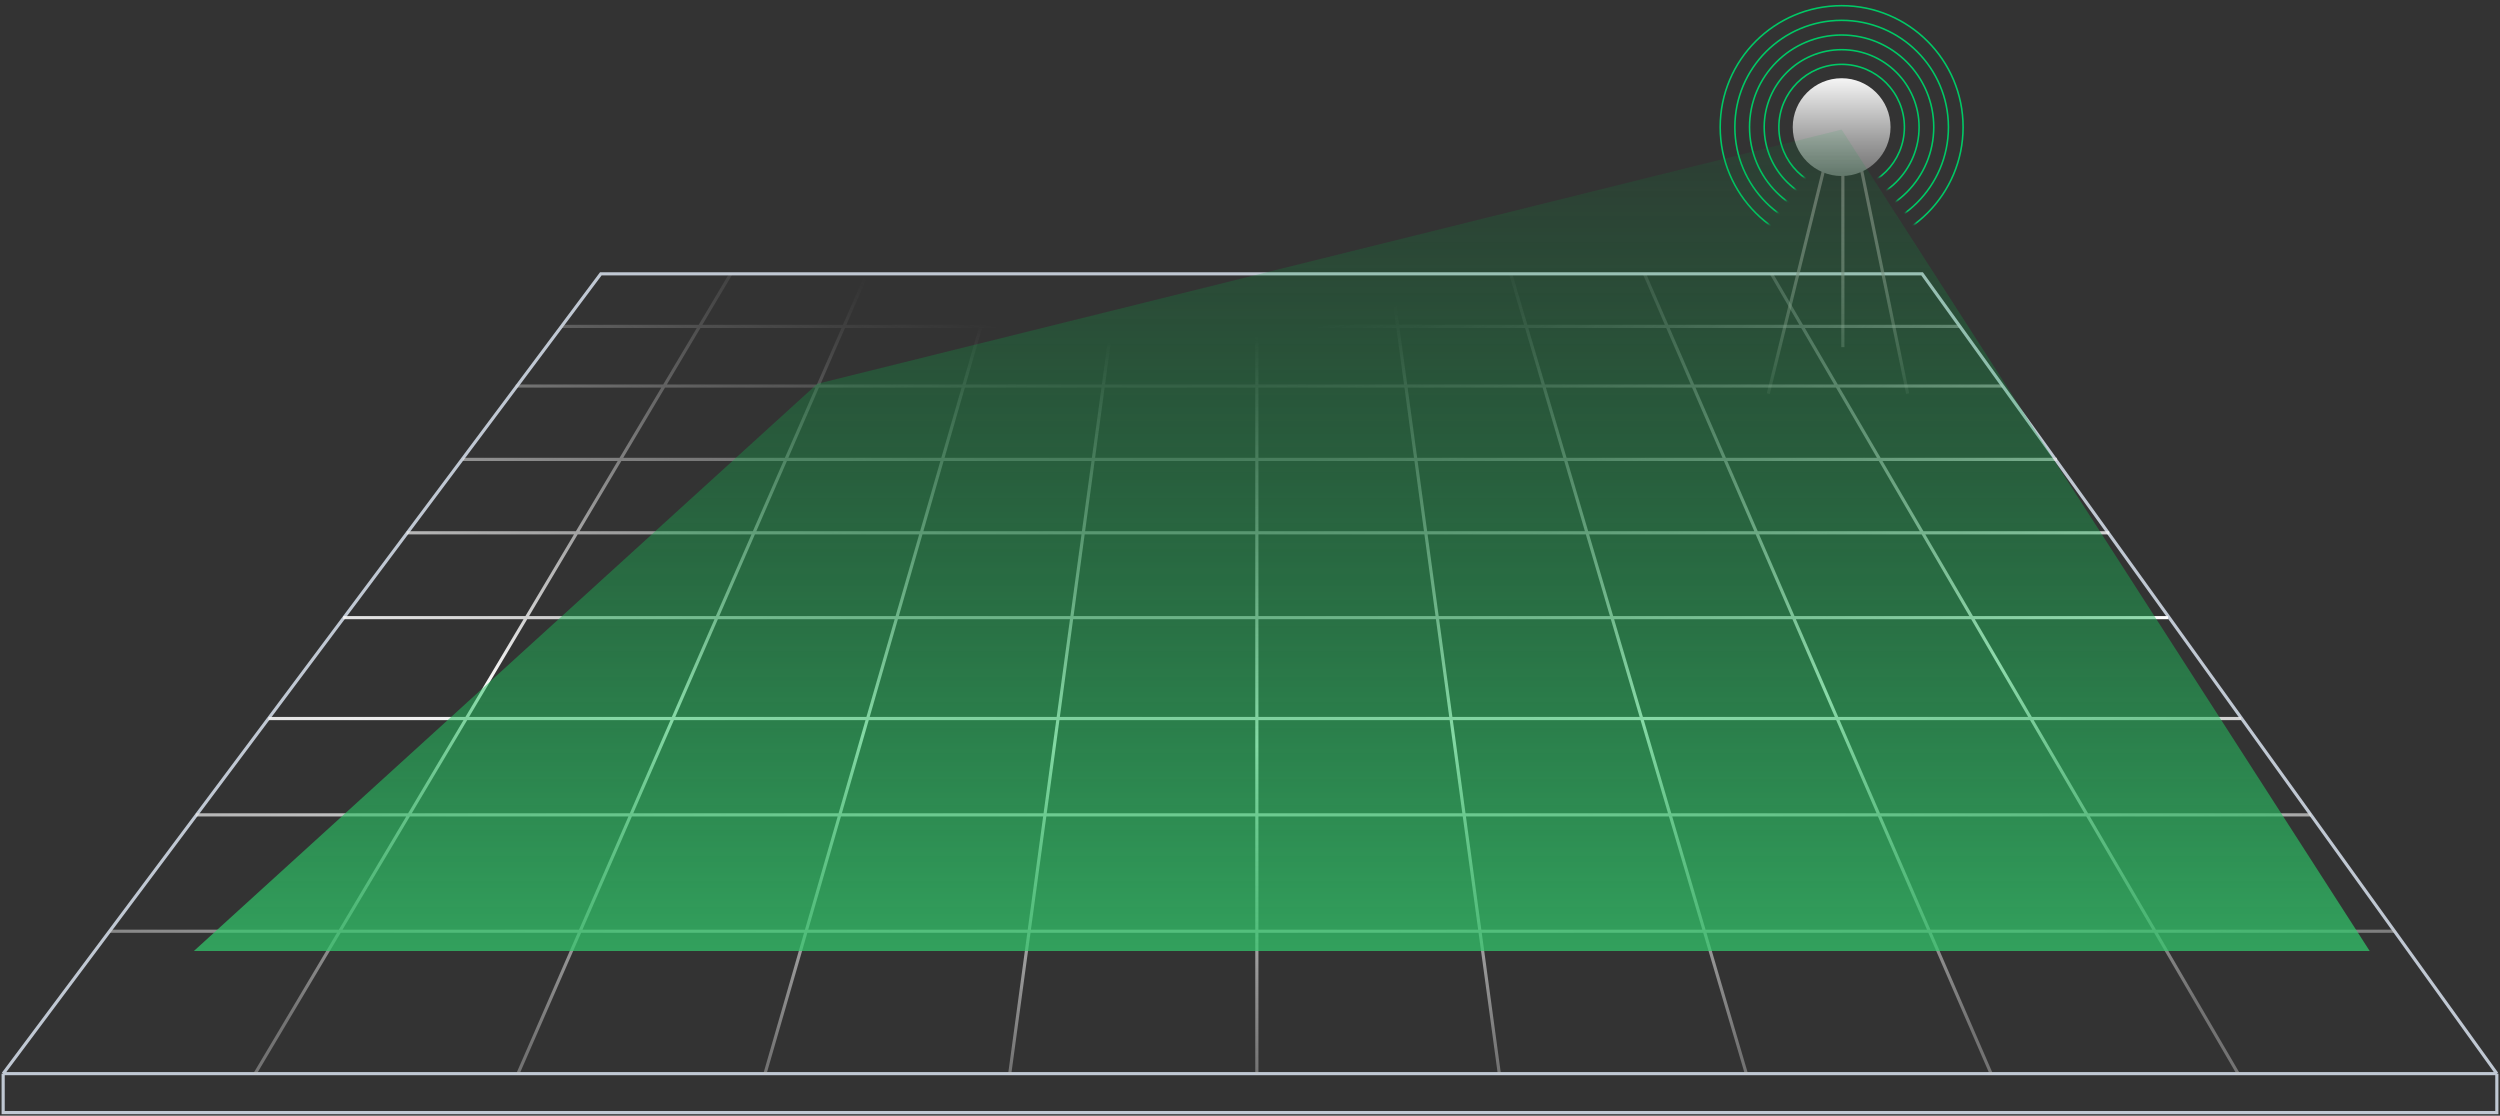 <svg xmlns="http://www.w3.org/2000/svg" fill="none" viewBox="0 0 791 353" width="791" height="353">
  <rect x="0" y="0" width="791" height="353" fill="#333333" stroke="none"/>
  <g clip-path="url(#a)">
    <path stroke="#C0C8D3" d="M1 339.699 190.099 86.636h418.047L790 339.699m-789 0v12.327h789v-12.327m-789 0h789"/>
    <path stroke="url(#b)" d="M80.617 339.833 231.244 86.635m-67.423 253.198 110.46-253.198m-32.278 253.198 73.162-253.198m4.304 253.198 34.429-253.198m43.771 253.198V86.635M474.4 339.833 439.971 86.635m112.611 253.198L477.986 86.635m152.062 253.198L520.305 86.635m187.926 253.198L560.472 86.635M34.712 294.644h723.01M61.968 257.819h669.215M84.92 227.345H709.11M108.591 195.42h577.404m-557.321-26.846h538.672m-520.862-23.218h504.365m-487.668-23.218h470.453m-455.933-18.864h442.305"/>
    <mask id="d" width="81" height="73" x="542" y="0" maskUnits="userSpaceOnUse" style="mask-type:alpha">
      <mask id="c" width="81" height="73" x="542" y="0" maskUnits="userSpaceOnUse" style="mask-type:alpha">
        <path fill="#fff" d="M606.91 72.341a40.224 40.224 0 1 0-48.459-.02l24.244-32.097L606.91 72.34Z"/>
      </mask>
      <g mask="url(#c)">
        <path fill="#C4C4C4" stroke="#C4C4C4" stroke-width="2" d="M606.91 72.341a40.224 40.224 0 1 0-48.459-.02l24.244-32.097L606.91 72.34Z"/>
      </g>
    </mask>
    <g stroke="#00CA66" stroke-width=".5" mask="url(#d)">
      <path d="M582.695 69.367c16.096 0 29.144-13.048 29.144-29.144 0-16.096-13.048-29.144-29.144-29.144-16.096 0-29.144 13.048-29.144 29.144 0 16.096 13.048 29.144 29.144 29.144Z"/>
      <path d="M582.695 74.009c18.659 0 33.785-15.127 33.785-33.786S601.354 6.438 582.695 6.438 548.91 21.564 548.91 40.223c0 18.66 15.126 33.786 33.785 33.786Z"/>
      <path d="M582.695 78.65c21.222 0 38.427-17.204 38.427-38.427 0-21.222-17.205-38.426-38.427-38.426S544.269 19 544.269 40.223c0 21.223 17.204 38.427 38.426 38.427Z"/>
      <path d="M582.695 64.726c13.533 0 24.503-10.97 24.503-24.503 0-13.532-10.97-24.503-24.503-24.503s-24.503 10.97-24.503 24.503 10.97 24.503 24.503 24.503Z"/>
      <path d="M582.695 60.085c10.969 0 19.862-8.892 19.862-19.862 0-10.97-8.893-19.862-19.862-19.862-10.969 0-19.862 8.893-19.862 19.862 0 10.97 8.893 19.862 19.862 19.862Z"/>
    </g>
    <path stroke="url(#e)" d="m559.489 124.538 18.564-75.032h5.028m0 0h5.028l15.471 75.032m-20.499-75.032v60.335"/>
    <path fill="url(#f)" d="M582.695 55.694c8.544 0 15.471-6.926 15.471-15.47 0-8.545-6.927-15.471-15.471-15.471s-15.471 6.926-15.471 15.47c0 8.545 6.927 15.471 15.471 15.471Z"/>
    <path fill="url(#g)" d="M749.777 300.903H61.335l197.25-179.459 324.109-80.447 167.083 259.906Z"/>
  </g>
  <defs>
    <linearGradient id="e" x1="581.534" x2="581.534" y1="54.921" y2="124.538" gradientUnits="userSpaceOnUse">
      <stop stop-color="#716B6B"/>
      <stop offset="1" stop-color="#CAC0C0" stop-opacity=".1"/>
    </linearGradient>
    <linearGradient id="f" x1="582.695" x2="582.695" y1="22.432" y2="55.694" gradientUnits="userSpaceOnUse">
      <stop stop-color="#fff"/>
      <stop offset=".651" stop-color="#9F9F9F"/>
      <stop offset="1" stop-color="#717171"/>
    </linearGradient>
    <linearGradient id="g" x1="405.556" x2="405.556" y1="300.903" y2="40.997" gradientUnits="userSpaceOnUse">
      <stop stop-color="#32C96C" stop-opacity=".73"/>
      <stop offset="1" stop-color="#00973A" stop-opacity=".1"/>
    </linearGradient>
    <radialGradient id="b" cx="0" cy="0" r="1" gradientTransform="rotate(90.171 146.398 219.569) scale(266.73 799.187)" gradientUnits="userSpaceOnUse">
      <stop offset=".126" stop-color="#C4C4C4" stop-opacity="0"/>
      <stop offset=".608" stop-color="#fff"/>
      <stop offset="1" stop-color="#C4C4C4" stop-opacity=".44"/>
    </radialGradient>
    <clipPath id="a">
      <path fill="#fff" d="M0 0h791v353H0z"/>
    </clipPath>
  </defs>
</svg>
